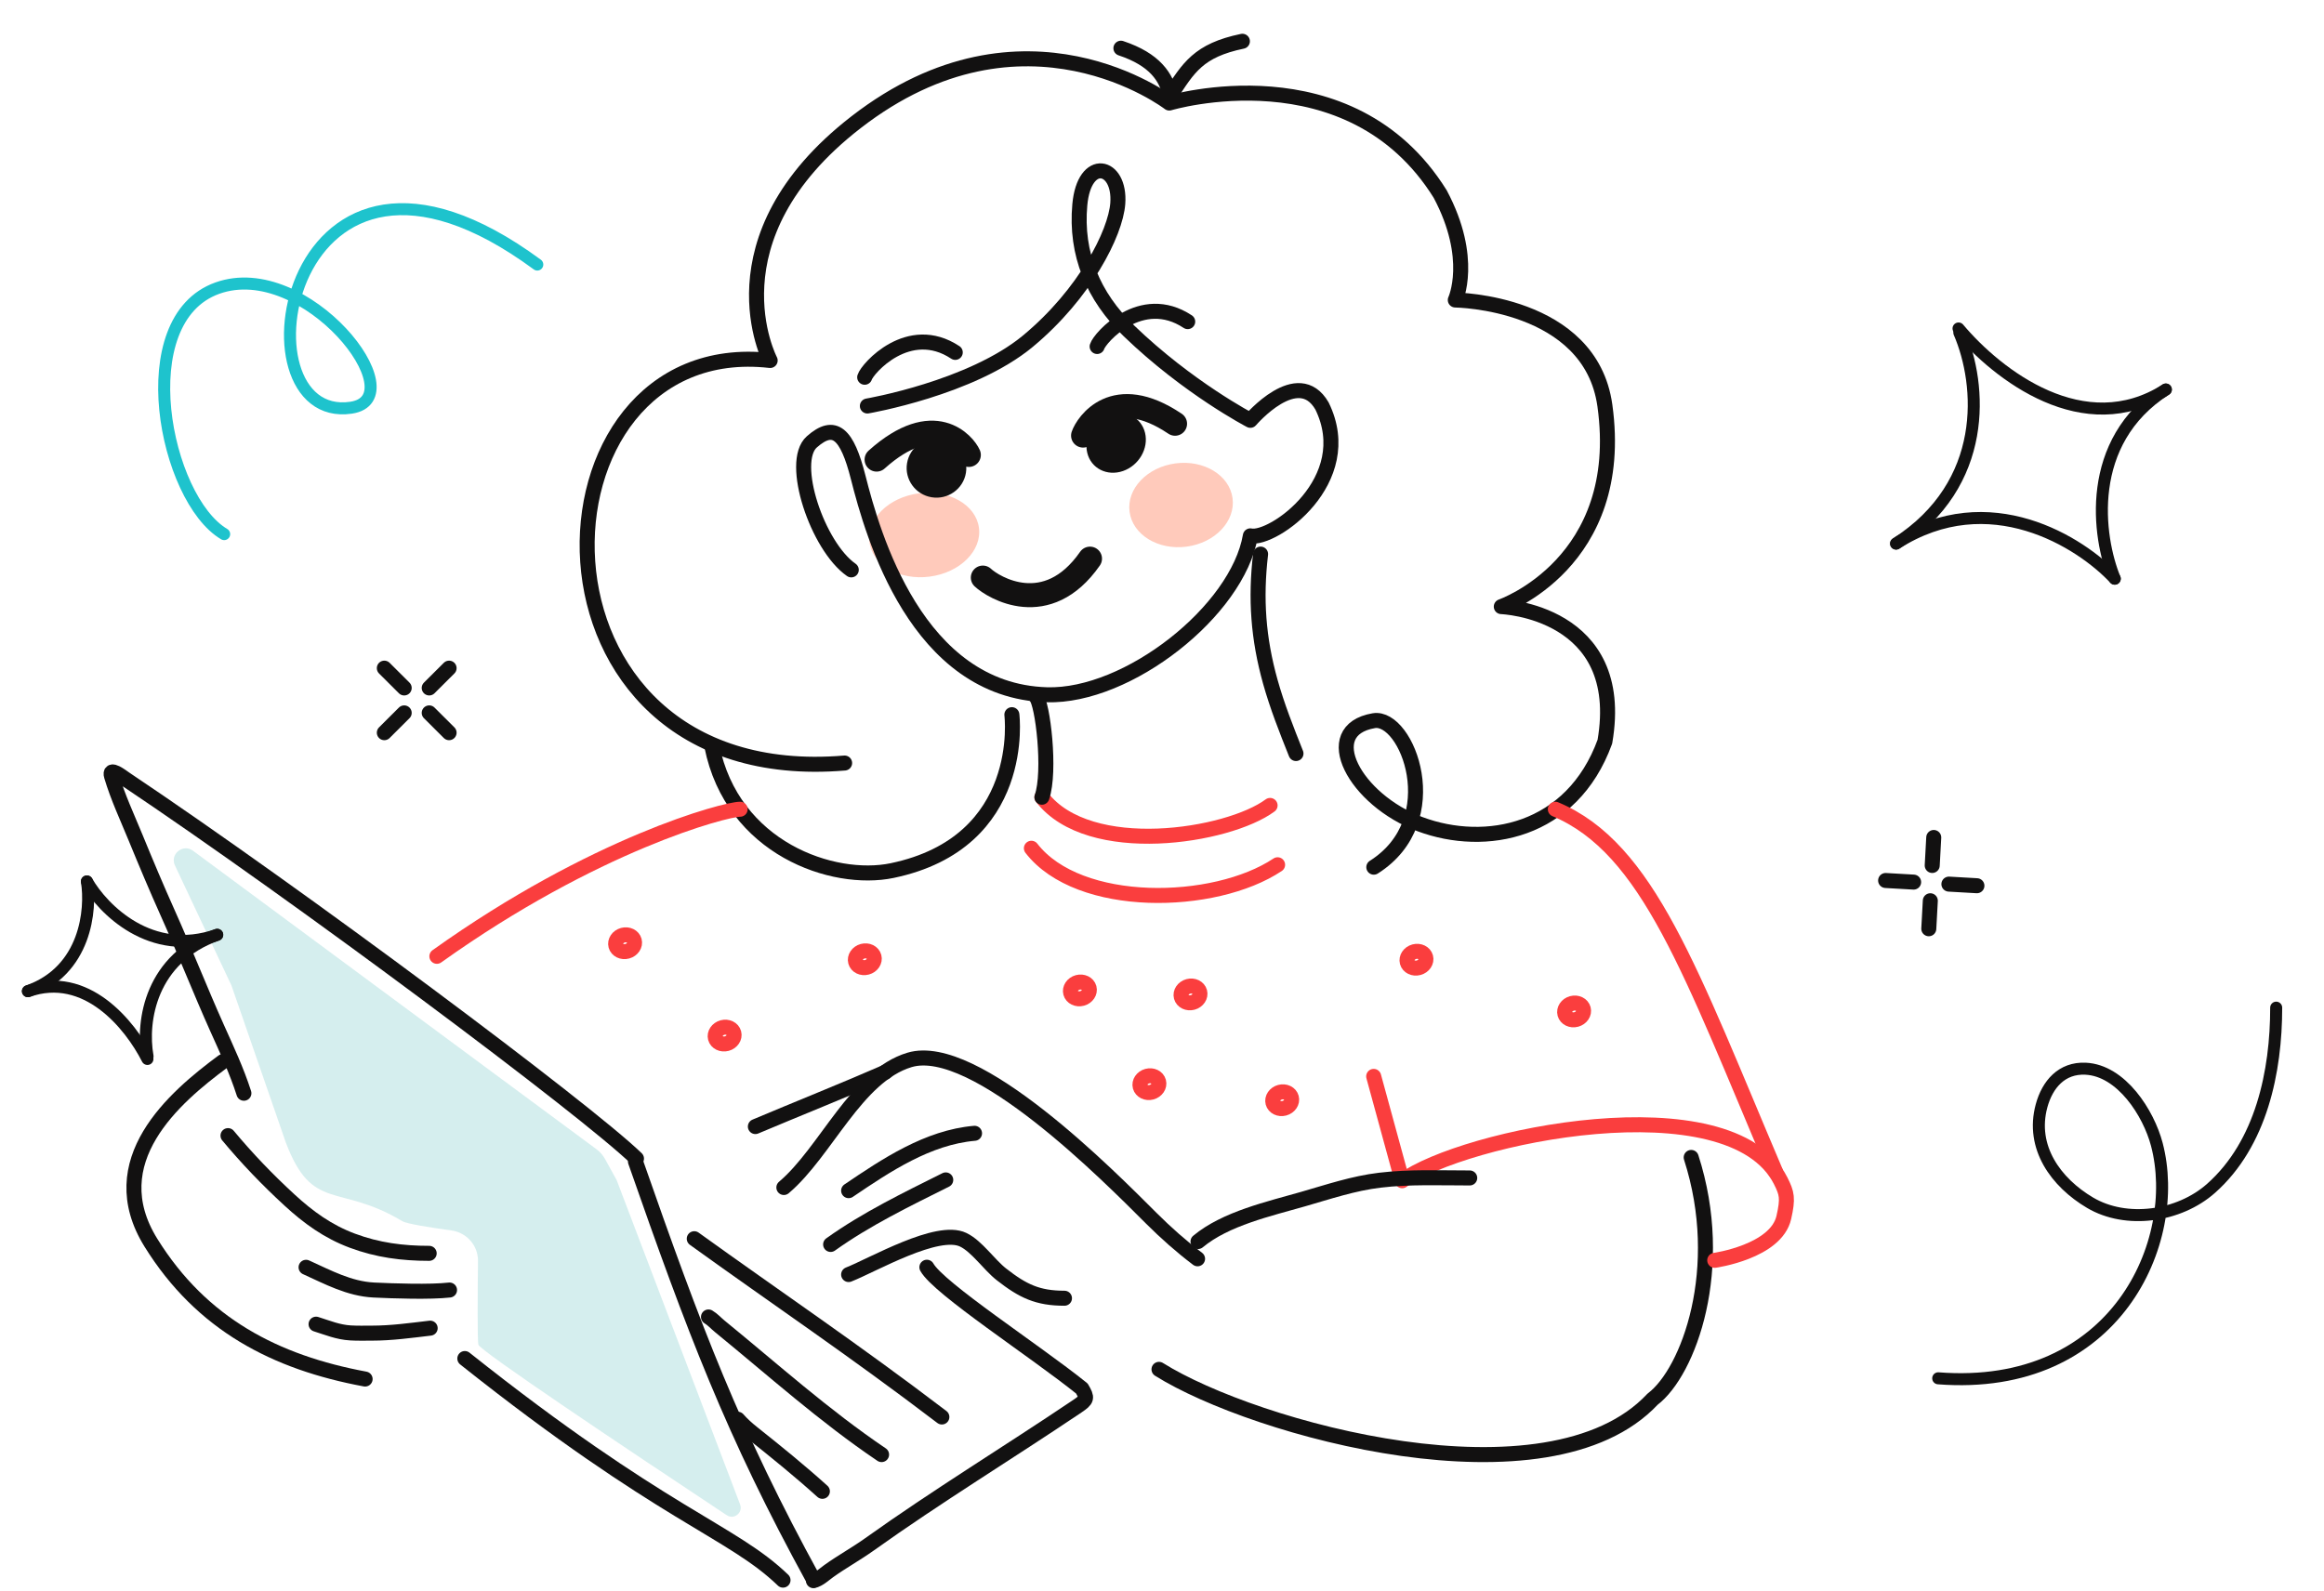 <svg width="774" height="530" viewBox="0 0 774 530" fill="none" xmlns="http://www.w3.org/2000/svg">
<ellipse cx="18.376" cy="13.994" rx="18.376" ry="13.994" transform="matrix(0.992 -0.131 0.132 0.991 287.729 166.767)" fill="#FFCABB"/>
<ellipse cx="17.287" cy="13.994" rx="17.287" ry="13.994" transform="matrix(0.992 -0.131 0.132 0.991 374.352 156.641)" fill="#FFCABB"/>
<path d="M327.329 192.421C330.787 195.678 348.69 206.68 363.018 186.109" stroke="#121111" stroke-width="8" stroke-linecap="round"/>
<path d="M322.666 151.56C321.163 148.151 311.145 135.892 291.948 153.111" stroke="#121111" stroke-width="8" stroke-linecap="round"/>
<ellipse cx="9.924" cy="9.873" rx="9.924" ry="9.873" transform="matrix(0.988 0.162 -0.163 0.986 303.694 144.585)" fill="#121111"/>
<path d="M360.716 145.113C361.967 141.457 371.049 127.486 391.348 141.165" stroke="#121111" stroke-width="8" stroke-linecap="round"/>
<ellipse cx="10.181" cy="9.668" rx="10.181" ry="9.668" transform="matrix(-0.945 0.329 0.237 0.971 379.06 134.789)" fill="#121111"/>
<path d="M373.314 16.061C384.598 19.804 388.49 25.717 389.773 31.861C395.814 22.584 399.104 16.793 413.776 13.748" stroke="#121111" stroke-width="5" stroke-linecap="round" stroke-linejoin="round"/>
<path d="M283.513 189.853C272.272 182.016 262.804 153.921 270.369 147.214C277.934 140.507 282.106 144.425 285.815 159.037C290.647 178.115 305.32 230.172 348.642 231.456C375.658 232.26 412.155 203.48 416.425 178.516C423.782 180.224 452.475 160.102 440.29 135.254C432.278 121.394 416.425 140.028 416.425 140.028C416.425 140.028 395.715 129.268 375.966 110.207C364.065 98.726 358.154 84.593 359.627 68.236C361.101 51.878 373.234 54.616 372.275 67.773C371.545 77.68 361.303 97.898 342.381 113.622C323.46 129.347 288.872 135.254 288.872 135.254M337 238.092C337 238.092 342.381 280.605 297.105 290.033C277.487 294.119 243.902 282.688 237.071 248.533" stroke="#121111" stroke-width="5" stroke-linecap="round" stroke-linejoin="round"/>
<path d="M281.298 254.201C169.001 263.592 173.704 110.69 256.501 120.092C256.501 120.092 235.143 79.453 285.064 40.747C341.179 -2.762 389.43 34.326 389.43 34.326C389.43 34.326 449.528 16.271 479.659 64.654C491.124 86.194 484.681 99.945 484.681 99.945C484.681 99.945 529.68 100.445 534.5 135.092C541.804 187.592 500 202.092 500 202.092C500 202.092 542.001 203.592 534.5 247.092C523.501 277.297 494.71 282.656 473.001 274.592C451.292 266.527 438.721 243.308 457.542 240.092C468.603 238.21 482.331 273.192 457.542 288.898" stroke="#121111" stroke-width="5" stroke-linecap="round" stroke-linejoin="round"/>
<path d="M563.245 385.592C575.15 422.496 562.378 457.084 550.392 466.128C515.627 503.258 417.863 476.182 386 456.192" stroke="#121111" stroke-width="5" stroke-linecap="round" stroke-linejoin="round"/>
<path d="M518 269.592C549 282.592 563.051 323.836 591.368 390.406" stroke="#FA3E3E" stroke-width="5" stroke-linecap="round" stroke-linejoin="round"/>
<path d="M571.086 419.872C571.086 419.872 591.534 416.998 594.105 405.553C595.531 399.202 595.174 397.597 593.033 393.355C576.248 360.098 487.208 378.523 467 393.355L457.5 358.592" stroke="#FA3E3E" stroke-width="5" stroke-linecap="round" stroke-linejoin="round"/>
<path d="M398.843 419.36C393.378 415.218 388.294 410.711 383.432 405.856C369.578 392.019 324.743 346.565 302.907 353.107C285.204 358.41 275.043 383.799 261.062 395.611" stroke="#121111" stroke-width="5" stroke-linecap="round" stroke-linejoin="round"/>
<path d="M324.566 377.552C308.985 378.901 295.102 388.219 282.633 396.664" stroke="#121111" stroke-width="5" stroke-linecap="round" stroke-linejoin="round"/>
<path d="M314.978 393.079C301.881 399.633 288.572 406.049 276.639 414.581" stroke="#121111" stroke-width="5" stroke-linecap="round" stroke-linejoin="round"/>
<path d="M354.518 432.5C345.598 432.5 340.672 430.142 333.528 424.551C329.405 421.325 325.354 415.211 320.79 413.019C312.209 408.896 290.787 421.395 282.632 424.608" stroke="#121111" stroke-width="5" stroke-linecap="round" stroke-linejoin="round"/>
<path d="M246.501 269.592C241.501 269.592 198.001 281.092 145.501 318.592" stroke="#FA3E3E" stroke-width="5" stroke-linecap="round" stroke-linejoin="round"/>
<path d="M423 268.327C408.957 278.719 362.789 286.051 347 265.592" stroke="#FA3E3E" stroke-width="5" stroke-linecap="round" stroke-linejoin="round"/>
<path d="M425.5 288.092C404.5 302.092 359.289 303.051 343.5 282.592" stroke="#FA3E3E" stroke-width="5" stroke-linecap="round" stroke-linejoin="round"/>
<path d="M251.573 375.309C263.833 370.123 282.733 362.52 294.916 357.17" stroke="#121111" stroke-width="5" stroke-linecap="round" stroke-linejoin="round"/>
<path d="M308.695 422.172C312.57 429.193 344.676 449.999 360.313 462.573C362.166 465.76 362.131 466.229 358.796 468.477C335.902 483.906 312.01 498.467 289.578 514.492C285.151 517.654 280.394 520.261 275.988 523.421C274.389 524.568 272.865 526.106 270.917 526.591" stroke="#121111" stroke-width="5" stroke-linecap="round" stroke-linejoin="round"/>
<path d="M271.035 526.415C244.079 477.209 231.237 443.065 211.64 386.953" stroke="#121111" stroke-width="5" stroke-linecap="round" stroke-linejoin="round"/>
<path d="M211.976 385.979C194.853 369.441 100.143 298.649 41.658 259.457C40.712 258.822 36.151 255.219 37.139 258.551C39.218 265.555 42.408 272.357 45.173 279.101C48.629 287.527 52.157 295.918 55.886 304.228C61.566 316.888 66.617 329.816 72.289 342.467C75.529 349.696 78.806 356.652 81.231 364.209" stroke="#121111" stroke-width="5" stroke-linecap="round" stroke-linejoin="round"/>
<path d="M260.784 526.414C243.661 509.875 220.808 505.092 154.808 452.592" stroke="#121111" stroke-width="5" stroke-linecap="round" stroke-linejoin="round"/>
<path d="M313.687 472.065C284.343 449.702 258.469 432.32 231.219 412.674" stroke="#121111" stroke-width="5" stroke-linecap="round" stroke-linejoin="round"/>
<path d="M293.607 484.59C274.479 471.666 257.537 456.407 239.685 441.836C238.39 440.779 237.36 439.561 235.955 438.738" stroke="#121111" stroke-width="5" stroke-linecap="round" stroke-linejoin="round"/>
<path d="M273.895 496.828C266.365 490.027 258.612 483.749 250.684 477.444C248.885 476.014 247.219 474.533 245.712 472.811" stroke="#121111" stroke-width="5" stroke-linecap="round" stroke-linejoin="round"/>
<g style="mix-blend-mode:multiply">
<path d="M159.312 447.953C159.703 449.908 207.742 482.049 242.043 504.784C244.473 506.394 247.527 503.936 246.49 501.211L205.372 393.133L201.48 386.081C200.786 384.823 199.829 383.729 198.674 382.875L64.268 283.415C60.927 280.943 56.499 284.574 58.269 288.334L77.082 328.298L95.163 380.547C104.045 404.058 112.748 394.08 134.01 406.838C135.448 407.7 143.174 408.939 150.341 409.918C155.428 410.613 159.25 414.961 159.192 420.096C159.059 431.83 158.984 446.314 159.312 447.953Z" fill="#D5EEEE"/>
</g>
<path d="M75.935 378.328C82.33 385.999 89.033 392.984 96.38 399.746C102.725 405.585 109.221 410.3 117.362 413.335C125.776 416.472 133.988 417.545 142.937 417.545" stroke="#121111" stroke-width="5" stroke-linecap="round" stroke-linejoin="round"/>
<path d="M149.715 429.767C143.251 430.499 131.004 430.09 124.49 429.767C116.326 429.362 109.241 425.508 101.934 422.197" stroke="#121111" stroke-width="5" stroke-linecap="round" stroke-linejoin="round"/>
<path d="M143.266 442.469C136.75 443.236 130.396 444.131 123.821 444.131C121.459 444.131 119.07 444.198 116.71 444.057C112.553 443.808 109.172 442.366 105.265 441.14" stroke="#121111" stroke-width="5" stroke-linecap="round" stroke-linejoin="round"/>
<path d="M121.6 459.421C91.81 453.895 67.196 441.247 50.283 414.037C33.37 386.826 58.061 365.606 74.235 353.661" stroke="#121111" stroke-width="5" stroke-linecap="round" stroke-linejoin="round"/>
<path d="M142.951 229.187L149.567 222.592" stroke="#121111" stroke-width="5" stroke-linecap="round" stroke-linejoin="round"/>
<path d="M128 244.092L134.615 237.497" stroke="#121111" stroke-width="5" stroke-linecap="round" stroke-linejoin="round"/>
<path d="M142.952 237.497L149.567 244.092" stroke="#121111" stroke-width="5" stroke-linecap="round" stroke-linejoin="round"/>
<path d="M128 222.592L134.615 229.187" stroke="#121111" stroke-width="5" stroke-linecap="round" stroke-linejoin="round"/>
<path d="M649.077 294.541L658.403 295.075" stroke="#121111" stroke-width="5" stroke-linecap="round" stroke-linejoin="round"/>
<path d="M628 293.334L637.326 293.868" stroke="#121111" stroke-width="5" stroke-linecap="round" stroke-linejoin="round"/>
<path d="M642.884 300.081L642.378 309.409" stroke="#121111" stroke-width="5" stroke-linecap="round" stroke-linejoin="round"/>
<path d="M644.026 279L643.52 288.328" stroke="#121111" stroke-width="5" stroke-linecap="round" stroke-linejoin="round"/>
<path d="M287.98 125.681C288.812 122.848 302.61 107.116 318.147 117.395" stroke="#121111" stroke-width="5" stroke-linecap="round"/>
<path d="M365.397 115.434C366.229 112.602 380.027 96.869 395.564 107.148" stroke="#121111" stroke-width="5" stroke-linecap="round"/>
<path d="M398.991 413.61C408.195 405.94 422.742 402.714 433.935 399.49C442.392 397.055 450.759 394.227 459.537 393.179C469.446 391.996 479.528 392.43 489.489 392.43" stroke="#121111" stroke-width="5" stroke-linecap="round" stroke-linejoin="round"/>
<path d="M419.833 184.592C418.093 199.485 419.036 212.678 423.078 227.133C425.343 235.237 428.497 243.226 431.622 251.039" stroke="#121111" stroke-width="5" stroke-linecap="round" stroke-linejoin="round"/>
<path d="M345 232.092C347.265 234.092 350 257.092 347 265.592" stroke="#121111" stroke-width="5" stroke-linecap="round" stroke-linejoin="round"/>
<path d="M74.66 177.943C54.825 166.179 42.955 106.527 72.379 95.992C101.803 85.457 138.582 132.648 116.903 135.828C77.249 141.645 94.436 25.864 178.944 88.134" stroke="#1EC3CD" stroke-width="4" stroke-linecap="round"/>
<path d="M652.285 109.429C665.371 124.994 694.134 147.147 721.327 129.77" stroke="#121111" stroke-width="4" stroke-linecap="round"/>
<path d="M704.307 192.79C692.956 180.632 662.501 161.27 631.484 181.091" stroke="#121111" stroke-width="4" stroke-linecap="round"/>
<path d="M652.545 110.805C660.04 128.136 662.502 161.268 631.485 181.09" stroke="#121111" stroke-width="4" stroke-linecap="round"/>
<path d="M704.309 192.789C698.652 179.024 694.135 147.149 721.328 129.771" stroke="#121111" stroke-width="4" stroke-linecap="round"/>
<path d="M49.103 352.785C43.251 341.256 28.645 323.381 9.296 330.209" stroke="#121111" stroke-width="4" stroke-linecap="round"/>
<path d="M28.947 293.65C34.217 302.819 50.274 319.211 72.344 311.423" stroke="#121111" stroke-width="4" stroke-linecap="round"/>
<path d="M49.141 351.896C47.006 340.082 50.272 319.211 72.342 311.424" stroke="#121111" stroke-width="4" stroke-linecap="round"/>
<path d="M28.945 293.651C30.457 302.992 28.645 323.38 9.296 330.208" stroke="#121111" stroke-width="4" stroke-linecap="round"/>
<path d="M758.076 335.695C758.086 356.858 753.149 381.027 736.381 395.893C725.666 405.394 708.116 407.801 696.094 400.684C684.741 393.964 676.185 382.265 679.927 368.418C681.878 361.201 686.699 355.677 694.55 356.031C706.543 356.571 715.589 370.864 718.321 381.235C726.849 413.604 704.66 463.76 645.516 459.177" stroke="#121111" stroke-width="4" stroke-linecap="round"/>
<ellipse cx="359.656" cy="329.958" rx="3.178" ry="2.767" transform="rotate(-15.099 359.656 329.958)" stroke="#FA3E3E" stroke-width="5" stroke-linecap="round"/>
<ellipse cx="471.75" cy="319.724" rx="3.178" ry="2.767" transform="rotate(-15.099 471.75 319.724)" stroke="#FA3E3E" stroke-width="5" stroke-linecap="round"/>
<ellipse cx="524.25" cy="336.957" rx="3.178" ry="2.767" transform="rotate(-15.099 524.25 336.957)" stroke="#FA3E3E" stroke-width="5" stroke-linecap="round"/>
<ellipse cx="288.025" cy="319.573" rx="3.178" ry="2.767" transform="rotate(-15.099 288.025 319.573)" stroke="#FA3E3E" stroke-width="5" stroke-linecap="round"/>
<ellipse cx="208.186" cy="314.23" rx="3.178" ry="2.767" transform="rotate(-15.099 208.186 314.23)" stroke="#FA3E3E" stroke-width="5" stroke-linecap="round"/>
<ellipse cx="241.337" cy="344.996" rx="3.178" ry="2.767" transform="rotate(-15.099 241.337 344.996)" stroke="#FA3E3E" stroke-width="5" stroke-linecap="round"/>
<ellipse cx="396.492" cy="331.286" rx="3.178" ry="2.767" transform="rotate(-15.099 396.492 331.286)" stroke="#FA3E3E" stroke-width="5" stroke-linecap="round"/>
<ellipse cx="382.805" cy="361.188" rx="3.178" ry="2.767" transform="rotate(-15.099 382.805 361.188)" stroke="#FA3E3E" stroke-width="5" stroke-linecap="round"/>
<ellipse cx="427.031" cy="366.531" rx="3.178" ry="2.767" transform="rotate(-15.099 427.031 366.531)" stroke="#FA3E3E" stroke-width="5" stroke-linecap="round"/>
</svg>
